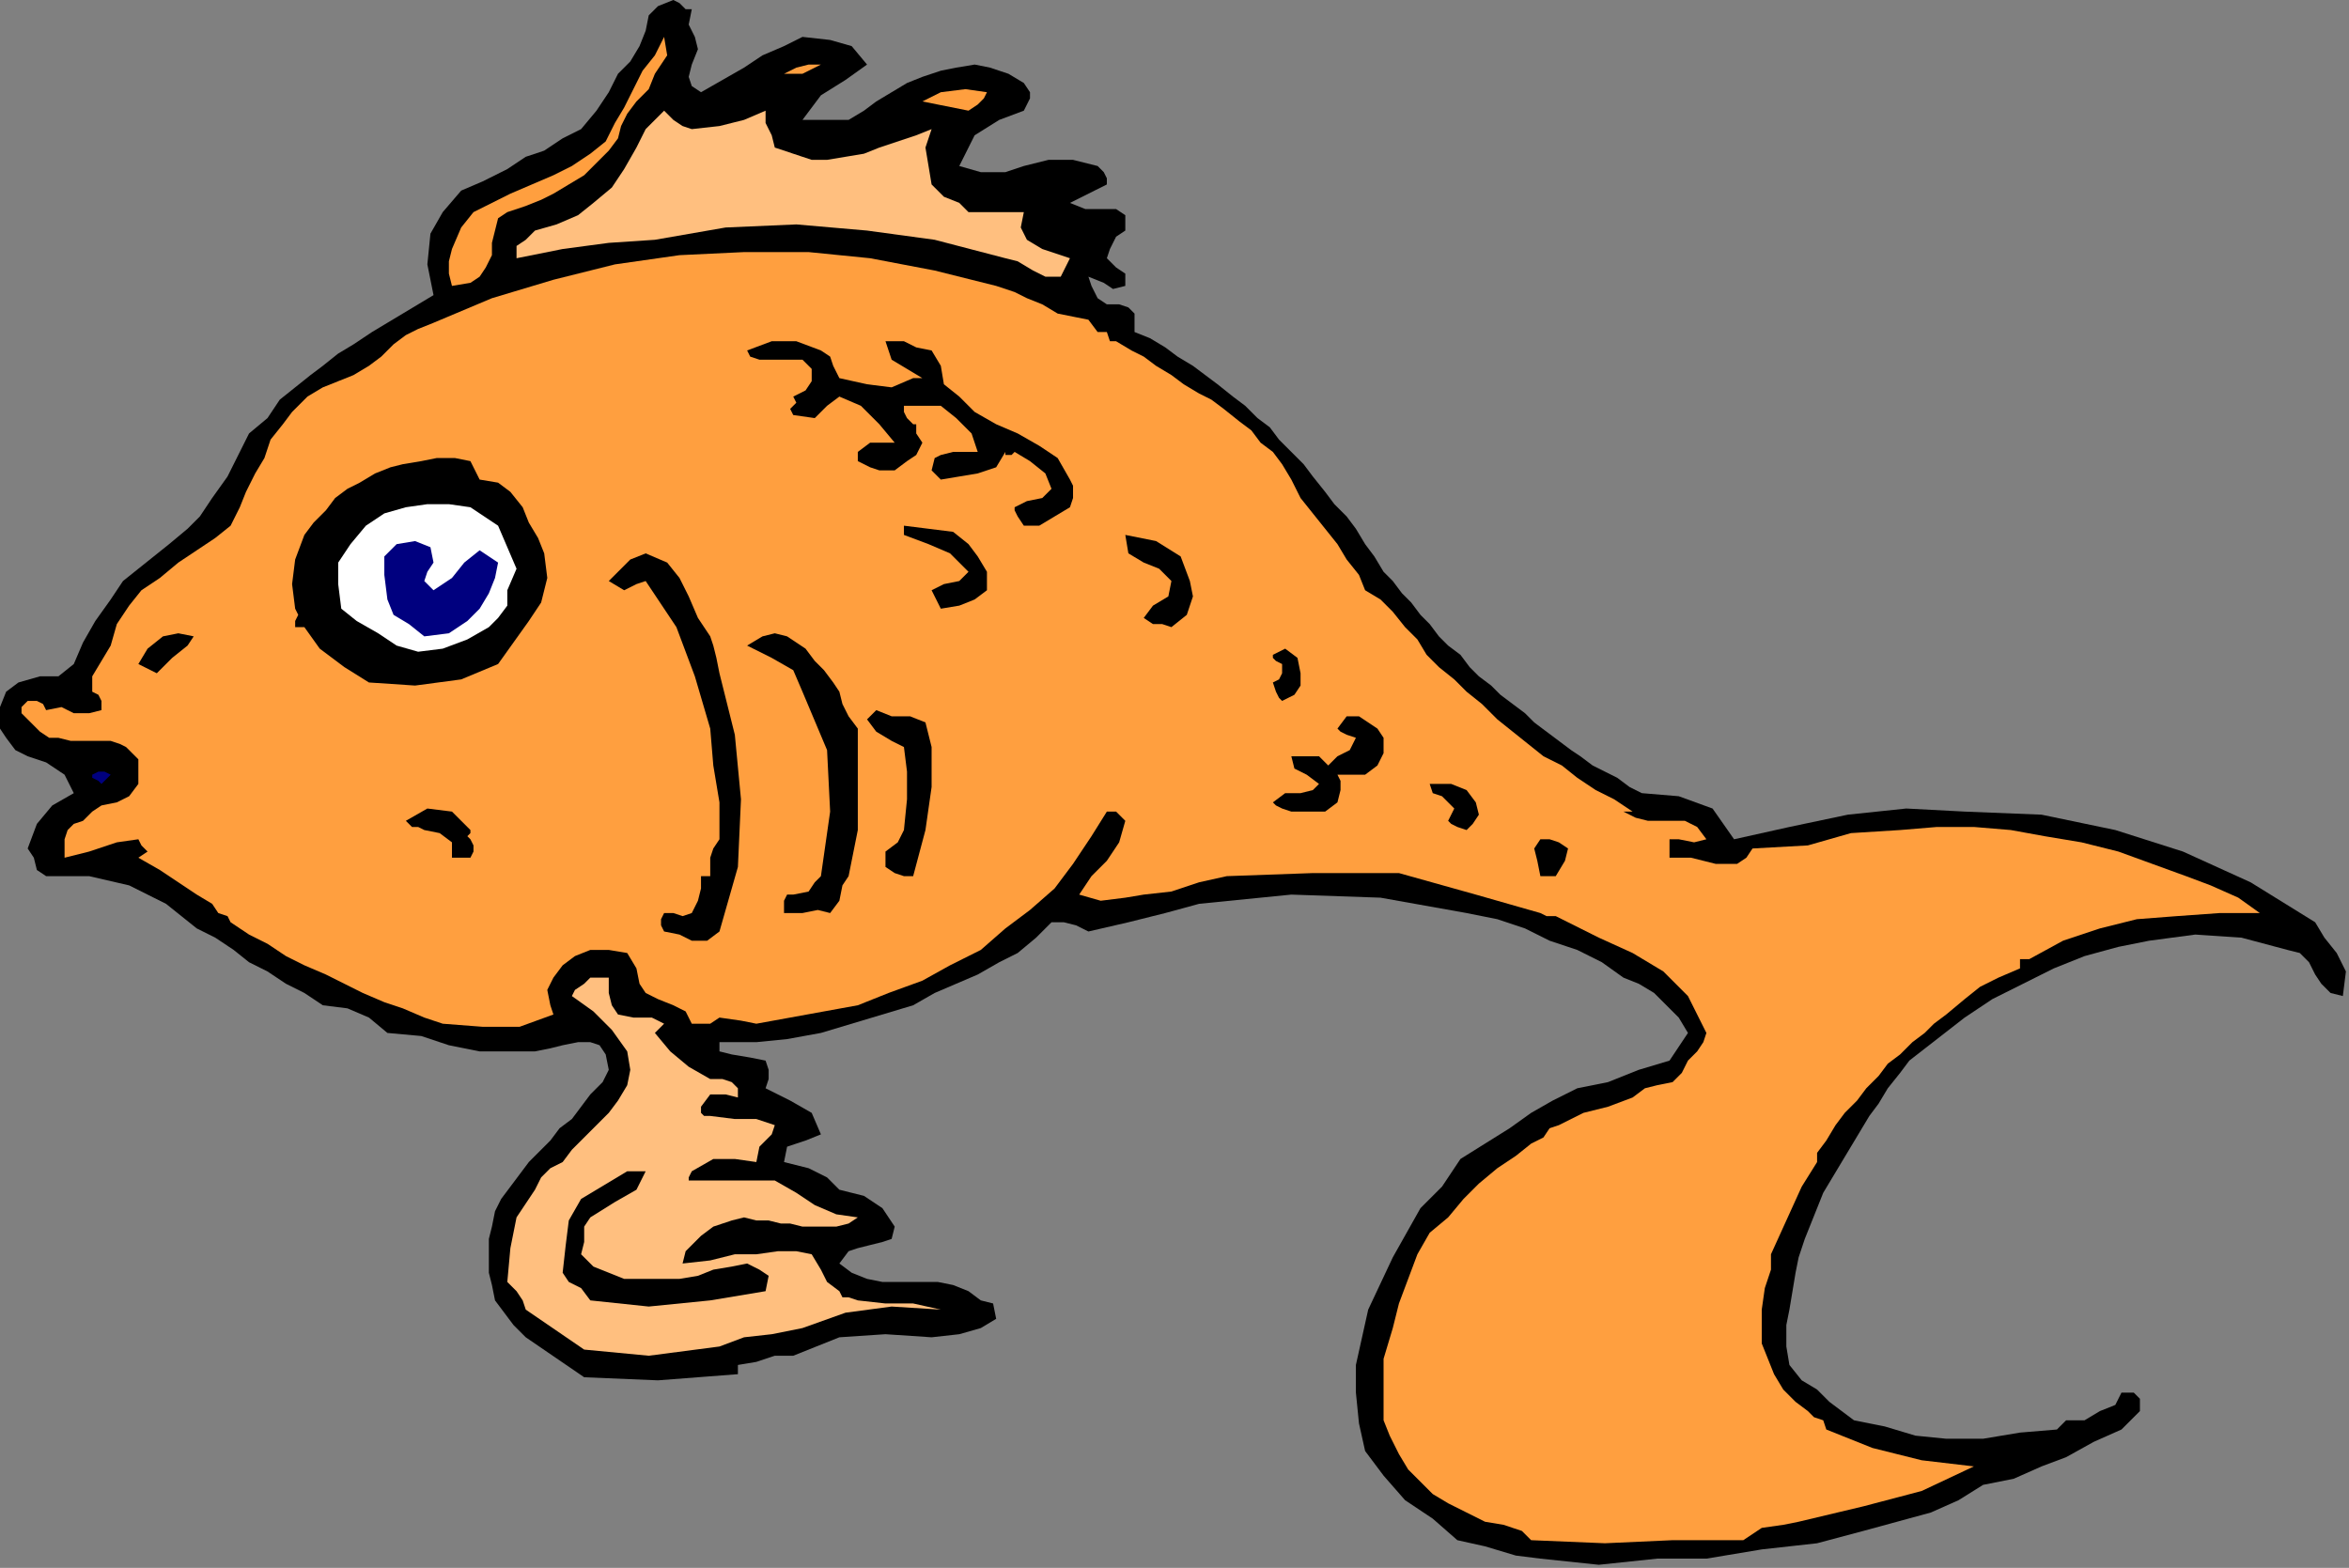 <?xml version="1.0" encoding="UTF-8" standalone="no"?>
<svg
   xmlns:dc="http://purl.org/dc/elements/1.1/"
   xmlns:cc="http://creativecommons.org/ns#"
   xmlns:rdf="http://www.w3.org/1999/02/22-rdf-syntax-ns#"
   xmlns:svg="http://www.w3.org/2000/svg"
   xmlns="http://www.w3.org/2000/svg"
   xmlns:sodipodi="http://sodipodi.sourceforge.net/DTD/sodipodi-0.dtd"
   xmlns:inkscape="http://www.inkscape.org/namespaces/inkscape"
   version="1.0"
   width="129.371mm"
   height="86.36mm"
   id="svg53"
   sodipodi:docname="ANSSG072.WMF">
  <rect width="100%" height="100%" fill="#808080" stroke="none"/>
  <sodipodi:namedview
     pagecolor="#ffffff"
     bordercolor="#666666"
     borderopacity="1"
     objecttolerance="10"
     gridtolerance="10"
     guidetolerance="10"
     inkscape:pageopacity="0"
     inkscape:pageshadow="2"
     inkscape:window-width="640"
     inkscape:window-height="480"
     id="namedview55" />
  <defs
     id="defs3">
    <pattern
       id="WMFhbasepattern"
       patternUnits="userSpaceOnUse"
       width="6"
       height="6"
       x="0"
       y="0" />
  </defs>
  <path
     style="fill:#000000;fill-rule:evenodd;fill-opacity:1;stroke:none;"
     d="  M 149.76,218.88   L 152.32,219.52   L 156.16,220.16   L 159.36,220.8   L 159.36,220.8   L 160,222.72   L 160,224.64   L 159.36,226.56   L 159.36,226.56   L 164.48,229.12   L 168.96,231.68   L 170.88,236.16   L 170.88,236.16   L 167.68,237.44   L 163.84,238.72   L 163.2,241.92   L 163.2,241.92   L 168.32,243.2   L 172.16,245.12   L 174.72,247.68   L 174.72,247.68   L 179.84,248.96   L 183.68,251.52   L 186.24,255.36   L 186.24,255.36   L 185.6,257.92   L 183.68,258.56   L 181.12,259.2   L 178.56,259.84   L 176.64,260.48   L 174.72,263.04   L 174.72,263.04   L 177.28,264.96   L 180.48,266.24   L 183.68,266.88   L 187.52,266.88   L 191.36,266.88   L 195.2,266.88   L 198.4,267.52   L 201.6,268.8   L 201.6,268.8   L 204.16,270.72   L 206.72,271.36   L 207.36,274.56   L 207.36,274.56   L 204.16,276.48   L 199.68,277.76   L 193.92,278.4   L 193.92,278.4   L 184.32,277.76   L 174.72,278.4   L 165.12,282.24   L 165.12,282.24   L 161.28,282.24   L 157.44,283.52   L 153.6,284.16   L 153.6,284.16   L 153.6,286.08   L 136.96,287.36   L 121.6,286.72   L 109.44,278.4   L 109.44,278.4   L 106.88,275.84   L 104.96,273.28   L 103.04,270.72   L 102.4,267.52   L 101.76,264.96   L 101.76,264.96   L 101.76,261.12   L 101.76,257.92   L 102.4,255.36   L 103.04,252.16   L 104.32,249.6   L 106.24,247.04   L 108.16,244.48   L 110.08,241.92   L 112,240   L 114.56,237.44   L 116.48,234.88   L 119.04,232.96   L 120.96,230.4   L 122.88,227.84   L 125.44,225.28   L 126.72,222.72   L 126.72,222.72   L 126.08,219.52   L 124.8,217.6   L 122.88,216.96   L 120.32,216.96   L 117.12,217.6   L 114.56,218.24   L 111.36,218.88   L 108.16,218.88   L 105.6,218.88   L 105.6,218.88   L 105.6,218.88   L 99.84,218.88   L 93.44,217.6   L 87.68,215.68   L 80.64,215.04   L 80.64,215.04   L 76.8,211.84   L 72.32,209.92   L 67.2,209.28   L 67.2,209.28   L 63.36,206.72   L 59.52,204.8   L 55.68,202.24   L 51.84,200.32   L 48.64,197.76   L 44.8,195.2   L 40.96,193.28   L 37.76,190.72   L 34.56,188.16   L 34.56,188.16   L 26.88,184.32   L 18.56,182.4   L 9.6,182.4   L 9.6,182.4   L 7.68,181.12   L 7.04,178.56   L 5.76,176.64   L 5.76,176.64   L 7.68,171.52   L 10.88,167.68   L 15.36,165.12   L 15.36,165.12   L 13.44,161.28   L 9.6,158.72   L 5.76,157.44   L 5.76,157.44   L 3.2,156.16   L 1.28,153.6   L 0,151.68   L 0,151.68   L 0,147.2   L 1.28,144   L 3.84,142.08   L 3.84,142.08   L 8.32,140.8   L 12.16,140.8   L 15.36,138.24   L 15.36,138.24   L 17.28,133.76   L 19.84,129.28   L 23.04,124.8   L 23.04,124.8   L 25.6,120.96   L 28.8,118.4   L 32,115.84   L 35.2,113.28   L 39.04,110.08   L 41.6,107.52   L 44.16,103.68   L 44.16,103.68   L 47.36,99.2   L 49.92,94.08   L 51.84,90.24   L 51.84,90.24   L 55.68,87.04   L 58.24,83.2   L 61.44,80.64   L 61.44,80.64   L 64.64,78.08   L 67.2,76.16   L 70.4,73.6   L 73.6,71.68   L 77.44,69.12   L 80.64,67.2   L 83.84,65.28   L 87.04,63.36   L 90.24,61.44   L 90.24,61.44   L 88.96,55.04   L 89.6,48.64   L 92.16,44.16   L 92.16,44.16   L 96,39.68   L 100.48,37.76   L 105.6,35.2   L 109.44,32.64   L 109.44,32.64   L 113.28,31.36   L 117.12,28.8   L 120.96,26.88   L 120.96,26.88   L 124.16,23.04   L 126.72,19.2   L 128.64,15.36   L 128.64,15.36   L 131.2,12.8   L 133.12,9.6   L 134.4,6.4   L 135.04,3.2   L 136.96,1.28   L 140.16,0   L 140.16,0   L 141.44,0.64   L 142.72,1.92   L 144,1.92   L 144,1.92   L 143.36,5.12   L 144.64,7.68   L 145.28,10.24   L 144,13.44   L 144,13.44   L 143.36,16   L 144,17.92   L 145.92,19.2   L 145.92,19.2   L 150.4,16.64   L 154.88,14.08   L 158.72,11.52   L 163.2,9.6   L 167.04,7.68   L 167.04,7.68   L 172.8,8.32   L 177.28,9.6   L 180.48,13.44   L 180.48,13.44   L 176,16.64   L 170.88,19.84   L 167.04,24.96   L 167.04,24.96   L 170.24,24.96   L 173.44,24.96   L 176.64,24.96   L 176.64,24.96   L 179.84,23.04   L 182.4,21.12   L 185.6,19.2   L 188.8,17.28   L 192,16   L 195.84,14.72   L 199.04,14.08   L 202.88,13.44   L 206.08,14.08   L 209.92,15.36   L 213.12,17.28   L 213.12,17.28   L 214.4,19.2   L 214.4,20.48   L 213.12,23.04   L 213.12,23.04   L 208,24.96   L 202.88,28.16   L 199.68,34.56   L 199.68,34.56   L 204.16,35.84   L 209.28,35.84   L 213.12,34.56   L 213.12,34.56   L 218.24,33.28   L 223.36,33.28   L 228.48,34.56   L 228.48,34.56   L 229.76,35.84   L 230.4,37.12   L 230.4,38.4   L 230.4,38.4   L 222.72,42.24   L 225.92,43.52   L 229.12,43.52   L 232.32,43.52   L 234.24,44.8   L 234.24,48   L 234.24,48   L 232.32,49.28   L 231.04,51.84   L 230.4,53.76   L 230.4,53.76   L 232.32,55.68   L 234.24,56.96   L 234.24,59.52   L 234.24,59.52   L 231.68,60.16   L 229.76,58.88   L 226.56,57.6   L 226.56,57.6   L 227.2,59.52   L 228.48,62.08   L 230.4,63.36   L 230.4,63.36   L 232.96,63.36   L 234.88,64   L 236.16,65.28   L 236.16,65.28   L 236.16,69.12   L 239.36,70.4   L 242.56,72.32   L 245.12,74.24   L 248.32,76.16   L 250.88,78.08   L 253.44,80   L 256.64,82.56   L 259.2,84.48   L 261.76,87.04   L 264.32,88.96   L 266.24,91.52   L 268.8,94.08   L 271.36,96.64   L 273.28,99.2   L 275.84,102.4   L 277.76,104.96   L 280.32,107.52   L 282.24,110.08   L 284.16,113.28   L 286.08,115.84   L 288,119.04   L 288,119.04   L 289.92,120.96   L 291.84,123.52   L 293.76,125.44   L 295.68,128   L 297.6,129.92   L 299.52,132.48   L 301.44,134.4   L 304,136.32   L 305.92,138.88   L 307.84,140.8   L 310.4,142.72   L 312.32,144.64   L 314.88,146.56   L 317.44,148.48   L 319.36,150.4   L 321.92,152.32   L 324.48,154.24   L 327.04,156.16   L 328.96,157.44   L 331.52,159.36   L 334.08,160.64   L 336.64,161.92   L 339.2,163.84   L 341.76,165.12   L 341.76,165.12   L 349.44,165.76   L 356.48,168.32   L 360.96,174.72   L 360.96,174.72   L 372.48,172.16   L 384.64,169.6   L 396.8,168.32   L 408.96,168.96   L 408.96,168.96   L 424.96,169.6   L 440.32,172.8   L 454.4,177.28   L 468.48,183.68   L 481.92,192   L 481.92,192   L 483.84,195.2   L 486.4,198.4   L 488.32,202.24   L 487.68,207.36   L 487.68,207.36   L 485.12,206.72   L 483.2,204.8   L 481.92,202.88   L 480.64,200.32   L 478.72,198.4   L 476.16,197.76   L 476.16,197.76   L 466.56,195.2   L 456.96,194.56   L 447.36,195.84   L 447.36,195.84   L 440.96,197.12   L 433.92,199.04   L 427.52,201.6   L 421.12,204.8   L 414.72,208   L 408.96,211.84   L 403.2,216.32   L 397.44,220.8   L 397.44,220.8   L 395.52,223.36   L 392.96,226.56   L 391.04,229.76   L 389.12,232.32   L 387.2,235.52   L 385.28,238.72   L 383.36,241.92   L 381.44,245.12   L 379.52,248.32   L 378.24,251.52   L 376.96,254.72   L 375.68,257.92   L 374.4,261.76   L 373.76,264.96   L 373.12,268.8   L 372.48,272.64   L 372.48,272.64   L 371.84,275.84   L 371.84,280.32   L 372.48,284.16   L 372.48,284.16   L 375.04,287.36   L 378.24,289.28   L 380.8,291.84   L 383.36,293.76   L 385.92,295.68   L 385.92,295.68   L 392.32,296.96   L 398.72,298.88   L 405.12,299.52   L 405.12,299.52   L 412.8,299.52   L 420.48,298.24   L 428.16,297.6   L 428.16,297.6   L 430.08,295.68   L 432,295.68   L 433.92,295.68   L 433.92,295.68   L 437.12,293.76   L 440.32,292.48   L 441.6,289.92   L 441.6,289.92   L 444.16,289.92   L 445.44,291.2   L 445.44,293.76   L 445.44,293.76   L 441.6,297.6   L 435.84,300.16   L 430.08,303.36   L 430.08,303.36   L 424.96,305.28   L 419.2,307.84   L 412.8,309.12   L 412.8,309.12   L 407.68,312.32   L 401.92,314.88   L 394.88,316.8   L 387.84,318.72   L 387.84,318.72   L 378.24,321.28   L 366.72,322.56   L 355.2,324.48   L 355.2,324.48   L 344.96,324.48   L 332.8,325.76   L 320.64,324.48   L 320.64,324.48   L 315.52,323.84   L 309.12,321.92   L 303.36,320.64   L 303.36,320.64   L 298.24,316.16   L 292.48,312.32   L 288,307.2   L 288,307.2   L 284.16,302.08   L 282.88,296.32   L 282.24,289.92   L 282.24,284.16   L 282.24,284.16   L 284.8,272.64   L 289.92,261.76   L 295.68,251.52   L 295.68,251.52   L 300.16,247.04   L 304,241.28   L 309.12,238.08   L 309.12,238.08   L 314.24,234.88   L 318.72,231.68   L 323.2,229.12   L 328.32,226.56   L 328.32,226.56   L 334.72,225.28   L 341.12,222.72   L 347.52,220.8   L 347.52,220.8   L 351.36,215.04   L 349.44,211.84   L 346.88,209.28   L 344.32,206.72   L 341.12,204.8   L 337.92,203.52   L 337.92,203.52   L 333.44,200.32   L 328.32,197.76   L 322.56,195.84   L 317.44,193.28   L 311.68,191.36   L 305.28,190.08   L 305.28,190.08   L 287.36,186.88   L 268.8,186.24   L 249.6,188.16   L 249.6,188.16   L 242.56,190.08   L 234.88,192   L 226.56,193.92   L 226.56,193.92   L 224,192.64   L 221.44,192   L 218.88,192   L 218.88,192   L 215.68,195.2   L 211.84,198.4   L 208,200.32   L 203.52,202.88   L 199.04,204.8   L 194.56,206.72   L 190.08,209.28   L 190.08,209.28   L 183.68,211.2   L 177.28,213.12   L 170.88,215.04   L 163.84,216.32   L 157.44,216.96   L 149.76,216.96   L 149.76,216.96   L 149.76,218.88  z "
     id="path5" />
  <path
     style="fill:#ff9f3f;fill-rule:evenodd;fill-opacity:1;stroke:none;"
     d="  M 136.32,15.36   L 135.04,18.56   L 132.48,21.12   L 130.56,23.68   L 129.28,26.24   L 128.64,28.8   L 128.64,28.8   L 126.72,31.36   L 124.16,33.92   L 121.6,36.48   L 118.4,38.4   L 115.2,40.32   L 112.64,41.6   L 109.44,42.88   L 105.6,44.16   L 105.6,44.16   L 103.68,45.44   L 103.04,48   L 102.4,50.56   L 102.4,53.12   L 101.12,55.68   L 99.84,57.6   L 97.92,58.88   L 94.08,59.52   L 94.08,59.52   L 93.44,56.96   L 93.44,54.4   L 94.08,51.84   L 94.08,51.84   L 96,47.36   L 98.56,44.16   L 102.4,42.24   L 106.24,40.32   L 110.72,38.4   L 115.2,36.48   L 119.04,34.56   L 119.04,34.56   L 122.88,32   L 126.08,29.44   L 128,25.6   L 129.92,22.4   L 131.84,18.56   L 133.76,14.72   L 136.32,11.52   L 136.32,11.52   L 138.24,7.68   L 138.88,11.52   L 137.6,13.44   L 136.32,15.36  z "
     id="path7" />
  <path
     style="fill:#ff9f3f;fill-rule:evenodd;fill-opacity:1;stroke:none;"
     d="  M 163.2,15.36   L 163.2,15.36   L 165.76,14.08   L 168.32,13.44   L 170.88,13.44   L 170.88,13.44   L 169.6,14.08   L 167.04,15.36   L 163.2,15.36  z "
     id="path9" />
  <path
     style="fill:#ff9f3f;fill-rule:evenodd;fill-opacity:1;stroke:none;"
     d="  M 205.44,19.2   L 204.8,20.48   L 203.52,21.76   L 201.6,23.04   L 201.6,23.04   L 192,21.12   L 195.84,19.2   L 200.96,18.56   L 205.44,19.2  z "
     id="path11" />
  <path
     style="fill:#ffbf7f;fill-rule:evenodd;fill-opacity:1;stroke:none;"
     d="  M 138.24,23.04   L 140.16,24.96   L 142.08,26.24   L 144,26.88   L 144,26.88   L 149.76,26.24   L 154.88,24.96   L 159.36,23.04   L 159.36,23.04   L 159.36,25.6   L 160.64,28.16   L 161.28,30.72   L 161.28,30.72   L 165.12,32   L 168.96,33.28   L 172.16,33.28   L 176,32.64   L 179.84,32   L 183.04,30.72   L 186.88,29.44   L 190.72,28.16   L 193.92,26.88   L 193.92,26.88   L 192.64,30.72   L 193.28,34.56   L 193.92,38.4   L 193.92,38.4   L 196.48,40.96   L 199.68,42.24   L 201.6,44.16   L 201.6,44.16   L 213.12,44.16   L 212.48,47.36   L 213.76,49.92   L 216.96,51.84   L 216.96,51.84   L 222.72,53.76   L 220.8,57.6   L 217.6,57.6   L 215.04,56.32   L 211.84,54.4   L 209.28,53.76   L 209.28,53.76   L 194.56,49.92   L 180.48,48   L 165.76,46.72   L 151.04,47.36   L 136.32,49.92   L 136.32,49.92   L 126.72,50.56   L 117.12,51.84   L 107.52,53.76   L 107.52,53.76   L 107.52,51.2   L 109.44,49.92   L 111.36,48   L 111.36,48   L 115.84,46.72   L 120.32,44.8   L 123.52,42.24   L 127.36,39.04   L 129.92,35.2   L 132.48,30.72   L 134.4,26.88   L 134.4,26.88   L 136.32,24.96   L 137.6,23.68   L 138.24,23.04  z "
     id="path13" />
  <path
     style="fill:#ffbf7f;fill-rule:evenodd;fill-opacity:1;stroke:none;"
     d="  M 126.72,203.52   L 126.72,206.72   L 127.36,209.28   L 128.64,211.2   L 128.64,211.2   L 131.84,211.84   L 135.68,211.84   L 138.24,213.12   L 138.24,213.12   L 136.32,215.04   L 139.52,218.88   L 143.36,222.08   L 147.84,224.64   L 147.84,224.64   L 150.4,224.64   L 152.32,225.28   L 153.6,226.56   L 153.6,226.56   L 153.6,228.48   L 151.04,227.84   L 147.84,227.84   L 145.92,230.4   L 145.92,230.4   L 145.92,231.68   L 146.56,232.32   L 147.84,232.32   L 147.84,232.32   L 152.96,232.96   L 157.44,232.96   L 161.28,234.24   L 161.28,234.24   L 160.64,236.16   L 158.08,238.72   L 157.44,241.92   L 157.44,241.92   L 152.96,241.28   L 148.48,241.28   L 144,243.84   L 144,243.84   L 143.36,245.12   L 143.36,245.76   L 144,245.76   L 144,245.76   L 161.28,245.76   L 165.76,248.32   L 169.6,250.88   L 174.08,252.8   L 178.56,253.44   L 178.56,253.44   L 176.64,254.72   L 174.08,255.36   L 172.16,255.36   L 169.6,255.36   L 167.04,255.36   L 164.48,254.72   L 162.56,254.72   L 160,254.08   L 157.44,254.08   L 154.88,253.44   L 152.32,254.08   L 150.4,254.72   L 148.48,255.36   L 145.92,257.28   L 145.92,257.28   L 144.64,258.56   L 142.72,260.48   L 142.08,263.04   L 142.08,263.04   L 147.84,262.4   L 152.96,261.12   L 157.44,261.12   L 157.44,261.12   L 161.92,260.48   L 165.76,260.48   L 168.96,261.12   L 168.96,261.12   L 170.88,264.32   L 172.16,266.88   L 174.72,268.8   L 174.72,268.8   L 175.36,270.08   L 176.64,270.08   L 178.56,270.72   L 178.56,270.72   L 184.32,271.36   L 190.08,271.36   L 195.84,272.64   L 195.84,272.64   L 185.6,272   L 176,273.28   L 167.04,276.48   L 167.04,276.48   L 160.64,277.76   L 154.88,278.4   L 149.76,280.32   L 149.76,280.32   L 135.04,282.24   L 121.6,280.96   L 109.44,272.64   L 109.44,272.64   L 108.8,270.72   L 107.52,268.8   L 105.6,266.88   L 105.6,266.88   L 106.24,259.84   L 107.52,253.44   L 111.36,247.68   L 111.36,247.68   L 112.64,245.12   L 114.56,243.2   L 117.12,241.92   L 117.12,241.92   L 119.04,239.36   L 121.6,236.8   L 124.16,234.24   L 126.72,231.68   L 128.64,229.12   L 130.56,225.92   L 131.2,222.72   L 130.56,218.88   L 130.56,218.88   L 127.36,214.4   L 123.52,210.56   L 119.04,207.36   L 119.04,207.36   L 119.68,206.08   L 121.6,204.8   L 122.88,203.52   L 122.88,203.52   L 126.72,203.52  z "
     id="path15" />
  <path
     style="fill:#000000;fill-rule:evenodd;fill-opacity:1;stroke:none;"
     d="  M 134.4,243.84   L 132.48,247.68   L 128,250.24   L 122.88,253.44   L 122.88,253.44   L 121.6,255.36   L 121.6,258.56   L 120.96,261.12   L 120.96,261.12   L 123.52,263.68   L 126.72,264.96   L 129.92,266.24   L 133.76,266.24   L 137.6,266.24   L 141.44,266.24   L 145.28,265.6   L 148.48,264.32   L 152.32,263.68   L 155.52,263.04   L 155.52,263.04   L 158.08,264.32   L 160,265.6   L 159.36,268.8   L 159.36,268.8   L 147.84,270.72   L 135.04,272   L 122.88,270.72   L 122.88,270.72   L 120.96,268.16   L 118.4,266.88   L 117.12,264.96   L 117.12,264.96   L 117.76,259.2   L 118.4,254.08   L 120.96,249.6   L 120.96,249.6   L 130.56,243.84   L 134.4,243.84  z "
     id="path17" />
  <path
     style="fill:#ff9f3f;fill-rule:evenodd;fill-opacity:1;stroke:none;"
     d="  M 147.84,213.12   L 149.76,211.84   L 154.24,212.48   L 157.44,213.12   L 157.44,213.12   L 164.48,211.84   L 171.52,210.56   L 178.56,209.28   L 184.96,206.72   L 192,204.16   L 197.76,200.96   L 204.16,197.76   L 209.28,193.28   L 214.4,189.44   L 219.52,184.96   L 223.36,179.84   L 227.2,174.08   L 230.4,168.96   L 230.4,168.96   L 232.32,168.96   L 233.6,170.24   L 234.24,170.88   L 234.24,170.88   L 232.96,175.36   L 230.4,179.2   L 227.2,182.4   L 224.64,186.24   L 224.64,186.24   L 229.12,187.52   L 234.24,186.88   L 238.08,186.24   L 238.08,186.24   L 243.84,185.6   L 249.6,183.68   L 255.36,182.4   L 255.36,182.4   L 273.28,181.76   L 291.2,181.76   L 307.2,186.24   L 307.2,186.24   L 311.68,187.52   L 316.16,188.8   L 320.64,190.08   L 320.64,190.08   L 321.92,190.72   L 323.84,190.72   L 326.4,192   L 326.4,192   L 332.8,195.2   L 339.84,198.4   L 346.24,202.24   L 351.36,207.36   L 355.2,215.04   L 355.2,215.04   L 354.56,216.96   L 353.28,218.88   L 351.36,220.8   L 351.36,220.8   L 350.08,223.36   L 348.16,225.28   L 344.96,225.92   L 342.4,226.56   L 339.84,228.48   L 339.84,228.48   L 334.72,230.4   L 329.6,231.68   L 324.48,234.24   L 324.48,234.24   L 322.56,234.88   L 321.28,236.8   L 318.72,238.08   L 318.72,238.08   L 315.52,240.64   L 311.68,243.2   L 307.84,246.4   L 304.64,249.6   L 301.44,253.44   L 301.44,253.44   L 297.6,256.64   L 295.04,261.12   L 293.12,266.24   L 291.2,271.36   L 289.92,276.48   L 289.92,276.48   L 288,282.88   L 288,289.92   L 288,295.68   L 288,295.68   L 289.28,298.88   L 291.2,302.72   L 293.12,305.92   L 295.68,308.48   L 298.24,311.04   L 301.44,312.96   L 305.28,314.88   L 309.12,316.8   L 312.96,317.44   L 316.8,318.72   L 316.8,318.72   L 318.72,320.64   L 334.08,321.28   L 348.16,320.64   L 362.88,320.64   L 362.88,320.64   L 366.72,318.08   L 371.2,317.44   L 374.4,316.8   L 374.4,316.8   L 387.84,313.6   L 400,310.4   L 410.88,305.28   L 410.88,305.28   L 400,304   L 389.76,301.44   L 380.16,297.6   L 380.16,297.6   L 379.52,295.68   L 377.6,295.04   L 376.32,293.76   L 376.32,293.76   L 373.76,291.84   L 371.2,289.28   L 369.28,286.08   L 368,282.88   L 366.72,279.68   L 366.72,275.84   L 366.72,272.64   L 366.72,272.64   L 367.36,268.16   L 368.64,264.32   L 368.64,261.12   L 368.64,261.12   L 371.84,254.08   L 375.04,247.04   L 378.24,241.92   L 378.24,241.92   L 378.24,240   L 380.16,237.44   L 382.08,234.24   L 384,231.68   L 386.56,229.12   L 388.48,226.56   L 391.04,224   L 392.96,221.44   L 395.52,219.52   L 398.08,216.96   L 400.64,215.04   L 402.56,213.12   L 405.12,211.2   L 405.12,211.2   L 408.96,208   L 412.16,205.44   L 416,203.52   L 420.48,201.6   L 420.48,201.6   L 420.48,200.32   L 420.48,199.68   L 420.48,199.68   L 420.48,199.68   L 421.12,199.68   L 421.76,199.68   L 422.4,199.68   L 422.4,199.68   L 429.44,195.84   L 437.12,193.28   L 444.8,191.36   L 453.12,190.72   L 462.08,190.08   L 470.4,190.08   L 470.4,190.08   L 465.92,186.88   L 460.16,184.32   L 455.04,182.4   L 455.04,182.4   L 448,179.84   L 440.96,177.28   L 433.28,175.36   L 425.6,174.08   L 418.56,172.8   L 410.88,172.16   L 403.2,172.16   L 395.52,172.8   L 395.52,172.8   L 385.28,173.44   L 376.32,176   L 364.8,176.64   L 364.8,176.64   L 363.52,178.56   L 361.6,179.84   L 359.04,179.84   L 357.12,179.84   L 354.56,179.2   L 352,178.56   L 350.08,178.56   L 347.52,178.56   L 347.52,178.56   L 347.52,174.72   L 349.44,174.72   L 352.64,175.36   L 355.2,174.72   L 355.2,174.72   L 353.28,172.16   L 350.72,170.88   L 348.16,170.88   L 345.6,170.88   L 343.04,170.88   L 340.48,170.24   L 337.92,168.96   L 337.92,168.96   L 339.84,168.96   L 336,166.4   L 332.16,164.48   L 328.32,161.92   L 325.12,159.36   L 321.28,157.44   L 318.08,154.88   L 314.88,152.32   L 311.68,149.76   L 308.48,146.56   L 305.28,144   L 305.28,144   L 305.28,144   L 302.72,141.44   L 299.52,138.88   L 296.96,136.32   L 295.04,133.12   L 292.48,130.56   L 289.92,127.36   L 287.36,124.8   L 284.16,122.88   L 284.16,122.88   L 282.88,119.68   L 280.32,116.48   L 278.4,113.28   L 278.4,113.28   L 275.84,110.08   L 273.28,106.88   L 270.72,103.68   L 268.8,99.84   L 268.8,99.84   L 266.88,96.64   L 264.96,94.08   L 262.4,92.16   L 260.48,89.6   L 257.92,87.68   L 254.72,85.12   L 252.16,83.2   L 249.6,81.92   L 246.4,80   L 243.84,78.08   L 240.64,76.16   L 238.08,74.24   L 235.52,72.96   L 232.32,71.04   L 232.32,71.04   L 231.04,71.04   L 230.4,69.12   L 228.48,69.12   L 228.48,69.12   L 226.56,66.56   L 223.36,65.92   L 220.16,65.28   L 216.96,63.36   L 216.96,63.36   L 213.76,62.08   L 211.2,60.8   L 207.36,59.52   L 207.36,59.52   L 194.56,56.32   L 181.12,53.76   L 168.32,52.48   L 154.88,52.48   L 141.44,53.12   L 128,55.04   L 115.2,58.24   L 102.4,62.08   L 90.24,67.2   L 90.24,67.2   L 87.04,68.48   L 84.48,69.76   L 81.92,71.68   L 79.36,74.24   L 76.8,76.16   L 73.6,78.08   L 70.4,79.36   L 67.2,80.64   L 67.2,80.64   L 64,82.56   L 60.8,85.76   L 58.88,88.32   L 56.32,91.52   L 55.04,95.36   L 53.12,98.56   L 51.2,102.4   L 49.92,105.6   L 48,109.44   L 48,109.44   L 44.8,112   L 40.96,114.56   L 37.12,117.12   L 33.28,120.32   L 29.44,122.88   L 26.88,126.08   L 24.32,129.92   L 23.04,134.4   L 23.04,134.4   L 21.12,137.6   L 19.2,140.8   L 19.2,144   L 19.2,144   L 20.48,144.64   L 21.12,145.92   L 21.12,147.84   L 21.12,147.84   L 18.56,148.48   L 15.36,148.48   L 12.8,147.2   L 9.6,147.84   L 9.6,147.84   L 8.96,146.56   L 7.68,145.92   L 5.76,145.92   L 5.76,145.92   L 4.48,147.2   L 4.48,148.48   L 5.76,149.76   L 5.76,149.76   L 7.04,151.04   L 8.32,152.32   L 10.24,153.6   L 12.16,153.6   L 14.72,154.24   L 16.64,154.24   L 18.56,154.24   L 21.12,154.24   L 23.04,154.24   L 24.96,154.88   L 26.24,155.52   L 27.52,156.8   L 28.8,158.08   L 28.8,160   L 28.8,163.2   L 28.8,163.2   L 26.88,165.76   L 24.32,167.04   L 21.12,167.68   L 19.2,168.96   L 17.28,170.88   L 17.28,170.88   L 15.36,171.52   L 14.08,172.8   L 13.44,174.72   L 13.44,174.72   L 13.44,178.56   L 18.56,177.28   L 24.32,175.36   L 28.8,174.72   L 28.8,174.72   L 29.44,176   L 30.72,177.28   L 28.8,178.56   L 28.8,178.56   L 33.28,181.12   L 37.12,183.68   L 40.96,186.24   L 44.16,188.16   L 44.16,188.16   L 45.44,190.08   L 47.36,190.72   L 48,192   L 48,192   L 51.84,194.56   L 55.68,196.48   L 59.52,199.04   L 63.36,200.96   L 67.84,202.88   L 71.68,204.8   L 75.52,206.72   L 80,208.64   L 83.84,209.92   L 88.32,211.84   L 92.16,213.12   L 92.16,213.12   L 100.48,213.76   L 108.16,213.76   L 115.2,211.2   L 115.2,211.2   L 114.56,209.28   L 113.92,206.08   L 115.2,203.52   L 115.2,203.52   L 117.12,200.96   L 119.68,199.04   L 122.88,197.76   L 122.88,197.76   L 126.72,197.76   L 130.56,198.4   L 132.48,201.6   L 132.48,201.6   L 133.12,204.8   L 134.4,206.72   L 136.96,208   L 140.16,209.28   L 142.72,210.56   L 144,213.12   L 144,213.12   L 147.84,213.12  z "
     id="path19" />
  <path
     style="fill:#00007f;fill-rule:evenodd;fill-opacity:1;stroke:none;"
     d="  M 23.04,161.28   L 23.04,161.28   L 22.4,161.92   L 21.12,163.2   L 21.12,163.2   L 20.48,162.56   L 19.2,161.92   L 19.2,161.28   L 19.2,161.28   L 20.48,160.64   L 21.76,160.64   L 23.04,161.28  z "
     id="path21" />
  <path
     style="fill:#000000;fill-rule:evenodd;fill-opacity:1;stroke:none;"
     d="  M 174.72,78.72   L 180.48,80   L 185.6,80.64   L 190.08,78.72   L 190.08,78.72   L 192,78.72   L 188.8,76.8   L 185.6,74.88   L 184.32,71.04   L 184.32,71.04   L 188.16,71.04   L 190.72,72.32   L 193.92,72.96   L 193.92,72.96   L 195.84,76.16   L 196.48,80   L 199.68,82.56   L 199.68,82.56   L 202.88,85.76   L 207.36,88.32   L 211.84,90.24   L 216.32,92.8   L 220.16,95.36   L 222.72,99.84   L 222.72,99.84   L 223.36,101.12   L 223.36,103.68   L 222.72,105.6   L 222.72,105.6   L 219.52,107.52   L 216.32,109.44   L 213.12,109.44   L 213.12,109.44   L 211.84,107.52   L 211.2,106.24   L 211.2,105.6   L 211.2,105.6   L 213.76,104.32   L 216.96,103.68   L 218.88,101.76   L 218.88,101.76   L 217.6,98.56   L 214.4,96   L 211.2,94.08   L 211.2,94.08   L 210.56,94.72   L 209.28,94.72   L 209.28,94.08   L 209.28,94.08   L 207.36,97.28   L 203.52,98.56   L 199.68,99.2   L 195.84,99.84   L 195.84,99.84   L 193.92,97.92   L 194.56,95.36   L 195.84,94.72   L 198.4,94.08   L 201.6,94.08   L 203.52,94.08   L 203.52,94.08   L 202.24,90.24   L 199.04,87.04   L 195.84,84.48   L 195.84,84.48   L 193.28,84.48   L 190.72,84.48   L 188.16,84.48   L 188.16,84.48   L 188.16,85.76   L 188.8,87.04   L 190.08,88.32   L 190.08,88.32   L 190.72,88.32   L 190.72,90.24   L 192,92.16   L 192,92.16   L 190.72,94.72   L 188.8,96   L 186.24,97.92   L 186.24,97.92   L 183.04,97.92   L 181.12,97.28   L 178.56,96   L 178.56,96   L 178.56,95.36   L 178.56,94.08   L 178.56,94.08   L 178.56,94.08   L 181.12,92.16   L 183.68,92.16   L 186.24,92.16   L 186.24,92.16   L 183.04,88.32   L 179.2,84.48   L 174.72,82.56   L 174.72,82.56   L 172.16,84.48   L 169.6,87.04   L 165.12,86.4   L 165.12,86.4   L 164.48,85.12   L 165.76,83.84   L 165.12,82.56   L 165.12,82.56   L 167.68,81.28   L 168.96,79.36   L 168.96,76.8   L 168.96,76.8   L 167.04,74.88   L 164.48,74.88   L 162.56,74.88   L 160,74.88   L 158.08,74.88   L 156.16,74.24   L 155.52,72.96   L 155.52,72.96   L 160.64,71.04   L 165.76,71.04   L 170.88,72.96   L 170.88,72.96   L 172.8,74.24   L 173.44,76.16   L 174.72,78.72  z "
     id="path23" />
  <path
     style="fill:#000000;fill-rule:evenodd;fill-opacity:1;stroke:none;"
     d="  M 99.84,99.84   L 103.68,100.48   L 106.24,102.4   L 108.8,105.6   L 110.08,108.8   L 112,112   L 113.28,115.2   L 113.28,115.2   L 113.92,120.32   L 112.64,125.44   L 110.08,129.28   L 106.88,133.76   L 103.68,138.24   L 103.68,138.24   L 96,141.44   L 86.4,142.72   L 76.8,142.08   L 76.8,142.08   L 71.68,138.88   L 66.56,135.04   L 63.36,130.56   L 63.36,130.56   L 61.44,130.56   L 61.44,129.28   L 62.08,128   L 61.44,126.72   L 61.44,126.72   L 60.8,121.6   L 61.44,116.48   L 63.36,111.36   L 63.36,111.36   L 65.28,108.8   L 67.84,106.24   L 69.76,103.68   L 72.32,101.76   L 74.88,100.48   L 78.08,98.56   L 81.28,97.28   L 83.84,96.64   L 87.68,96   L 90.88,95.36   L 94.72,95.36   L 97.92,96   L 97.92,96   L 99.84,99.84  z "
     id="path25" />
  <path
     style="fill:#ffffff;fill-rule:evenodd;fill-opacity:1;stroke:none;"
     d="  M 103.68,109.44   L 105.6,113.92   L 107.52,118.4   L 105.6,122.88   L 105.6,122.88   L 105.6,126.08   L 103.68,128.64   L 101.76,130.56   L 101.76,130.56   L 97.28,133.12   L 92.16,135.04   L 87.04,135.68   L 82.56,134.4   L 82.56,134.4   L 78.72,131.84   L 74.24,129.28   L 71.04,126.72   L 71.04,126.72   L 70.4,121.6   L 70.4,117.12   L 72.96,113.28   L 72.96,113.28   L 76.16,109.44   L 80,106.88   L 84.48,105.6   L 88.96,104.96   L 93.44,104.96   L 97.92,105.6   L 97.92,105.6   L 103.68,109.44  z "
     id="path27" />
  <path
     style="fill:#000000;fill-rule:evenodd;fill-opacity:1;stroke:none;"
     d="  M 201.6,113.28   L 203.52,115.84   L 205.44,119.04   L 205.44,122.88   L 205.44,122.88   L 202.88,124.8   L 199.68,126.08   L 195.84,126.72   L 195.84,126.72   L 193.92,122.88   L 196.48,121.6   L 199.68,120.96   L 201.6,119.04   L 201.6,119.04   L 197.76,115.2   L 193.28,113.28   L 188.16,111.36   L 188.16,111.36   L 188.16,109.44   L 193.28,110.08   L 198.4,110.72   L 201.6,113.28  z "
     id="path29" />
  <path
     style="fill:#000000;fill-rule:evenodd;fill-opacity:1;stroke:none;"
     d="  M 247.68,120.96   L 248.32,124.16   L 247.04,128   L 243.84,130.56   L 243.84,130.56   L 241.92,129.92   L 240,129.92   L 238.08,128.64   L 238.08,128.64   L 240,126.08   L 243.2,124.16   L 243.84,120.96   L 243.84,120.96   L 241.28,118.4   L 238.08,117.12   L 234.88,115.2   L 234.24,111.36   L 234.24,111.36   L 240.64,112.64   L 245.76,115.84   L 247.68,120.96  z "
     id="path31" />
  <path
     style="fill:#00007f;fill-rule:evenodd;fill-opacity:1;stroke:none;"
     d="  M 90.24,117.12   L 88.96,119.04   L 88.32,120.96   L 90.24,122.88   L 90.24,122.88   L 94.08,120.32   L 96.64,117.12   L 99.84,114.56   L 103.68,117.12   L 103.68,117.12   L 103.04,120.32   L 101.76,123.52   L 99.84,126.72   L 99.84,126.72   L 97.28,129.28   L 93.44,131.84   L 88.32,132.48   L 88.32,132.48   L 85.12,129.92   L 81.92,128   L 80.64,124.8   L 80.64,124.8   L 80,119.68   L 80,115.84   L 82.56,113.28   L 82.56,113.28   L 86.4,112.64   L 89.6,113.92   L 90.24,117.12  z "
     id="path33" />
  <path
     style="fill:#000000;fill-rule:evenodd;fill-opacity:1;stroke:none;"
     d="  M 147.84,132.48   L 148.48,134.4   L 149.12,136.96   L 149.76,140.16   L 149.76,140.16   L 152.96,152.96   L 154.24,166.4   L 153.6,180.48   L 149.76,193.92   L 149.76,193.92   L 147.2,195.84   L 144,195.84   L 141.44,194.56   L 138.24,193.92   L 138.24,193.92   L 137.6,192.64   L 137.6,191.36   L 138.24,190.08   L 138.24,190.08   L 140.16,190.08   L 142.08,190.72   L 144,190.08   L 144,190.08   L 145.28,187.52   L 145.92,184.96   L 145.92,182.4   L 145.92,182.4   L 147.84,182.4   L 147.84,181.12   L 147.84,180.48   L 147.84,180.48   L 147.84,178.56   L 148.48,176.64   L 149.76,174.72   L 149.76,174.72   L 149.76,167.04   L 148.48,159.36   L 147.84,151.68   L 147.84,151.68   L 144.64,140.8   L 140.8,130.56   L 134.4,120.96   L 134.4,120.96   L 132.48,121.6   L 129.92,122.88   L 126.72,120.96   L 126.72,120.96   L 128.64,119.04   L 131.2,116.48   L 134.4,115.2   L 134.4,115.2   L 138.88,117.12   L 141.44,120.32   L 143.36,124.16   L 145.28,128.64   L 147.84,132.48  z "
     id="path35" />
  <path
     style="fill:#000000;fill-rule:evenodd;fill-opacity:1;stroke:none;"
     d="  M 40.32,132.48   L 39.04,134.4   L 35.84,136.96   L 32.64,140.16   L 32.64,140.16   L 31.36,139.52   L 30.08,138.88   L 28.8,138.24   L 28.8,138.24   L 30.72,135.04   L 33.92,132.48   L 37.12,131.84   L 40.32,132.48  z "
     id="path37" />
  <path
     style="fill:#000000;fill-rule:evenodd;fill-opacity:1;stroke:none;"
     d="  M 174.72,144   L 175.36,146.56   L 176.64,149.12   L 178.56,151.68   L 178.56,151.68   L 178.56,162.56   L 178.56,172.8   L 176.64,182.4   L 176.64,182.4   L 175.36,184.32   L 174.72,187.52   L 172.8,190.08   L 172.8,190.08   L 170.24,189.44   L 167.04,190.08   L 163.2,190.08   L 163.2,190.08   L 163.2,187.52   L 163.84,186.24   L 165.12,186.24   L 165.12,186.24   L 168.32,185.6   L 169.6,183.68   L 170.88,182.4   L 170.88,182.4   L 172.8,168.96   L 172.16,156.16   L 167.04,144   L 167.04,144   L 167.04,144   L 165.12,139.52   L 160.64,136.96   L 155.52,134.4   L 155.52,134.4   L 158.72,132.48   L 161.28,131.84   L 163.84,132.48   L 165.76,133.76   L 167.68,135.04   L 169.6,137.6   L 171.52,139.52   L 173.44,142.08   L 174.72,144  z "
     id="path39" />
  <path
     style="fill:#000000;fill-rule:evenodd;fill-opacity:1;stroke:none;"
     d="  M 270.72,140.16   L 270.72,142.72   L 269.44,144.64   L 266.88,145.92   L 266.88,145.92   L 266.24,145.28   L 265.6,144   L 264.96,142.08   L 264.96,142.08   L 266.24,141.44   L 266.88,140.16   L 266.88,138.24   L 266.88,138.24   L 265.6,137.6   L 264.96,136.96   L 264.96,136.32   L 264.96,136.32   L 267.52,135.04   L 270.08,136.96   L 270.72,140.16  z "
     id="path41" />
  <path
     style="fill:#000000;fill-rule:evenodd;fill-opacity:1;stroke:none;"
     d="  M 193.92,155.52   L 193.92,163.84   L 192.64,172.8   L 190.08,182.4   L 190.08,182.4   L 188.16,182.4   L 186.24,181.76   L 184.32,180.48   L 184.32,180.48   L 184.32,177.28   L 186.88,175.36   L 188.16,172.8   L 188.16,172.8   L 188.8,166.4   L 188.8,160.64   L 188.16,155.52   L 188.16,155.52   L 185.6,154.24   L 182.4,152.32   L 180.48,149.76   L 180.48,149.76   L 182.4,147.84   L 185.6,149.12   L 189.44,149.12   L 192.64,150.4   L 193.92,155.52  z "
     id="path43" />
  <path
     style="fill:#000000;fill-rule:evenodd;fill-opacity:1;stroke:none;"
     d="  M 288,153.6   L 288,156.8   L 286.72,159.36   L 284.16,161.28   L 284.16,161.28   L 282.88,161.28   L 280.96,161.28   L 278.4,161.28   L 278.4,161.28   L 279.04,162.56   L 279.04,164.48   L 278.4,167.04   L 278.4,167.04   L 275.84,168.96   L 272,168.96   L 268.8,168.96   L 268.8,168.96   L 266.88,168.32   L 265.6,167.68   L 264.96,167.04   L 264.96,167.04   L 267.52,165.12   L 270.72,165.12   L 273.28,164.48   L 274.56,163.2   L 274.56,163.2   L 272,161.28   L 269.44,160   L 268.8,157.44   L 268.8,157.44   L 272,157.44   L 274.56,157.44   L 276.48,159.36   L 276.48,159.36   L 278.4,157.44   L 280.96,156.16   L 282.24,153.6   L 282.24,153.6   L 280.32,152.96   L 279.04,152.32   L 278.4,151.68   L 278.4,151.68   L 280.32,149.12   L 282.88,149.12   L 284.8,150.4   L 286.72,151.68   L 288,153.6  z "
     id="path45" />
  <path
     style="fill:#000000;fill-rule:evenodd;fill-opacity:1;stroke:none;"
     d="  M 307.2,167.04   L 307.84,169.6   L 306.56,171.52   L 305.28,172.8   L 305.28,172.8   L 303.36,172.16   L 302.08,171.52   L 301.44,170.88   L 301.44,170.88   L 302.08,169.6   L 302.72,168.32   L 301.44,167.04   L 301.44,167.04   L 300.16,165.76   L 298.24,165.12   L 297.6,163.2   L 297.6,163.2   L 302.08,163.2   L 305.28,164.48   L 307.2,167.04  z "
     id="path47" />
  <path
     style="fill:#000000;fill-rule:evenodd;fill-opacity:1;stroke:none;"
     d="  M 97.92,172.8   L 97.92,173.44   L 97.28,174.08   L 97.92,174.72   L 97.92,174.72   L 98.56,176   L 98.56,177.28   L 97.92,178.56   L 97.92,178.56   L 94.08,178.56   L 94.08,175.36   L 91.52,173.44   L 88.32,172.8   L 88.32,172.8   L 87.04,172.16   L 85.76,172.16   L 84.48,170.88   L 84.48,170.88   L 88.96,168.32   L 94.08,168.96   L 97.92,172.8  z "
     id="path49" />
  <path
     style="fill:#000000;fill-rule:evenodd;fill-opacity:1;stroke:none;"
     d="  M 326.4,176.64   L 325.76,179.2   L 323.84,182.4   L 320.64,182.4   L 320.64,182.4   L 320,179.2   L 319.36,176.64   L 320.64,174.72   L 320.64,174.72   L 322.56,174.72   L 324.48,175.36   L 326.4,176.64  z "
     id="path51" />
</svg>
